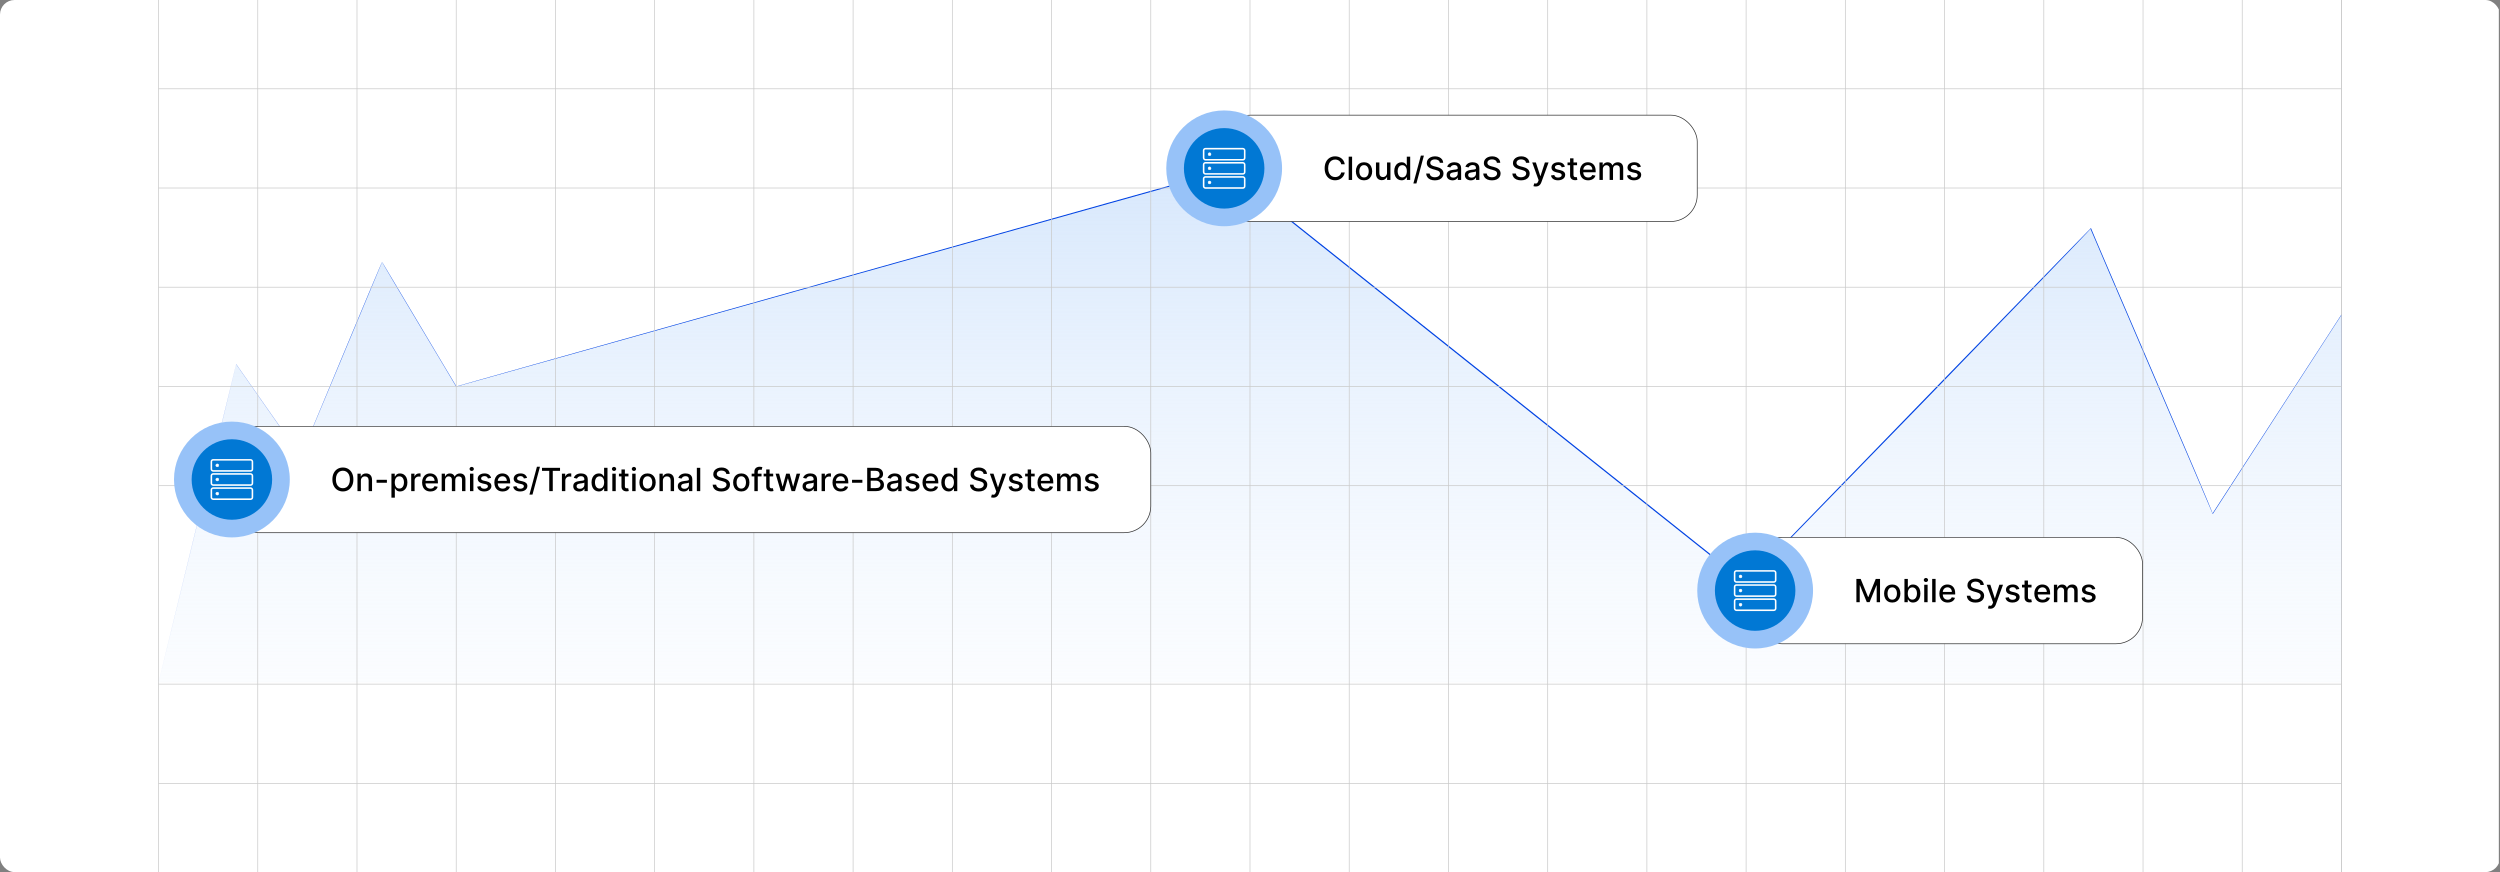 <?xml version="1.0" encoding="UTF-8"?><svg id="Layer_1" xmlns="http://www.w3.org/2000/svg" xmlns:xlink="http://www.w3.org/1999/xlink" viewBox="0 0 860 300"><rect x="0" y="0" width="860" height="300" fill="#808080" stroke="none"/><defs><clipPath id="clippath"><rect width="859.596" height="300" fill="none" stroke-width="0"/></clipPath><linearGradient id="linear-gradient" x1="430.003" y1="326.461" x2="430.003" y2="23.678" gradientUnits="userSpaceOnUse"><stop offset="0" stop-color="#fff" stop-opacity="0"/><stop offset=".273" stop-color="#f1f7fe" stop-opacity=".258"/><stop offset=".902" stop-color="#d1e4fc" stop-opacity=".898"/><stop offset="1" stop-color="#cce1fc"/></linearGradient></defs><g clip-path="url(#clippath)"><rect y="0" width="860" height="300" rx="5" ry="5" fill="#fff" stroke-width="0"/><rect x="54.533" y="-3.597" width="750.93" height="307.194" fill="none" stroke="#cacaca" stroke-miterlimit="10" stroke-width=".25"/><polyline points="805.462 269.478 771.327 269.478 737.204 269.478 703.068 269.478 668.933 269.478 634.797 269.478 600.662 269.478 566.526 269.478 532.403 269.478 498.268 269.478 464.132 269.478 429.997 269.478 395.861 269.478 361.739 269.478 327.603 269.478 293.468 269.478 259.332 269.478 225.197 269.478 191.061 269.478 156.938 269.478 122.803 269.478 88.667 269.478 54.532 269.478" fill="none" stroke="#cacaca" stroke-miterlimit="10" stroke-width=".25"/><polyline points="805.462 235.342 771.327 235.342 737.204 235.342 703.068 235.342 668.933 235.342 634.797 235.342 600.662 235.342 566.526 235.342 532.403 235.342 498.268 235.342 464.132 235.342 429.997 235.342 395.861 235.342 361.739 235.342 327.603 235.342 293.468 235.342 259.332 235.342 225.197 235.342 191.061 235.342 156.938 235.342 122.803 235.342 88.667 235.342 54.532 235.342" fill="none" stroke="#cacaca" stroke-miterlimit="10" stroke-width=".25"/><polyline points="54.538 234.744 81.256 125.309 103.438 156.983 131.408 90.128 156.938 132.936 422.083 58.467 600.655 200.642 719.242 78.682 761.197 176.648 805.468 108.274 805.468 234.748" fill="url(#linear-gradient)" stroke-width="0"/><path d="M54.538,234.744c-.001-.046,26.706-109.447,26.708-109.489-.011.038,22.22,31.667,22.222,31.708,0,0-.061.006-.061.006.082-.006,27.942-67.183,28.041-66.865 0,0,25.543,42.8,25.543,42.8-.145-.004,265.149-74.78,265.216-74.593.001 0,178.577,142.17,178.577,142.17-.836.615,118.384-122.031,118.363-121.892-.001,0,.139-.144.139-.144l.079.184c-.155-.013,42.332,98.294,41.759,97.971-0,0,44.3-68.355,44.3-68.355,0,0,.099-.152.099-.152.028.167-.073,126.473-.054,126.655,0-0-.054-126.474-.054-126.474l.099.029s-44.242,68.393-44.242,68.393l-.09.139c.056-.128-42.08-97.957-42.061-98.101.681-.184-118.533,122.512-118.591,122.069.063-.008-179.11-142.444-178.393-142.146-.043-.032-265.184,74.368-265.225,74.348.06-.042-25.759-42.943-25.461-42.859-.023.012-27.987,67.071-28.04,66.857-0,0-22.172-31.681-22.172-31.681.078-.104-26.696,109.43-26.699,109.422h0Z" fill="#0042e3" stroke-width="0"/><polyline points="805.462 167.071 771.327 167.071 737.204 167.071 703.068 167.071 668.933 167.071 634.797 167.071 600.662 167.071 566.526 167.071 532.403 167.071 498.268 167.071 464.132 167.071 429.997 167.071 395.861 167.071 361.739 167.071 327.603 167.071 293.468 167.071 259.332 167.071 225.197 167.071 191.061 167.071 156.938 167.071 122.803 167.071 88.667 167.071 54.532 167.071" fill="none" stroke="#cacaca" stroke-miterlimit="10" stroke-width=".25"/><polyline points="805.462 132.936 771.327 132.936 737.204 132.936 703.068 132.936 668.933 132.936 634.797 132.936 600.662 132.936 566.526 132.936 532.403 132.936 498.268 132.936 464.132 132.936 429.997 132.936 395.861 132.936 361.739 132.936 327.603 132.936 293.468 132.936 259.332 132.936 225.197 132.936 191.061 132.936 156.938 132.936 122.803 132.936 88.667 132.936 54.532 132.936" fill="none" stroke="#cacaca" stroke-miterlimit="10" stroke-width=".25"/><polyline points="805.462 98.8 771.327 98.8 737.204 98.8 703.068 98.8 668.933 98.8 634.797 98.8 600.662 98.8 566.526 98.8 532.403 98.8 498.268 98.8 464.132 98.8 429.997 98.8 395.861 98.8 361.739 98.8 327.603 98.8 293.468 98.8 259.332 98.8 225.197 98.8 191.061 98.8 156.938 98.8 122.803 98.8 88.667 98.8 54.532 98.8" fill="none" stroke="#cacaca" stroke-miterlimit="10" stroke-width=".25"/><polyline points="805.462 64.677 771.327 64.677 737.204 64.677 703.068 64.677 668.933 64.677 634.797 64.677 600.662 64.677 566.526 64.677 532.403 64.677 498.268 64.677 464.132 64.677 429.997 64.677 395.861 64.677 361.739 64.677 327.603 64.677 293.468 64.677 259.332 64.677 225.197 64.677 191.061 64.677 156.938 64.677 122.803 64.677 88.667 64.677 54.532 64.677" fill="none" stroke="#cacaca" stroke-miterlimit="10" stroke-width=".25"/><polyline points="805.462 30.542 771.327 30.542 737.204 30.542 703.068 30.542 668.933 30.542 634.797 30.542 600.662 30.542 566.526 30.542 532.403 30.542 498.268 30.542 464.132 30.542 429.997 30.542 395.861 30.542 361.739 30.542 327.603 30.542 293.468 30.542 259.332 30.542 225.197 30.542 191.061 30.542 156.938 30.542 122.803 30.542 88.667 30.542 54.532 30.542" fill="none" stroke="#cacaca" stroke-miterlimit="10" stroke-width=".25"/><polyline points="805.463 -3.597 805.463 30.538 805.463 64.674 805.463 98.797 805.463 98.809 805.463 108.278 805.463 132.932 805.463 167.068 805.463 201.203 805.463 234.747 805.463 235.339 805.463 269.474 805.463 303.597" fill="none" stroke="#cacaca" stroke-miterlimit="10" stroke-width=".25"/><polyline points="771.328 303.597 771.328 269.474 771.328 235.339 771.328 234.747 771.328 201.203 771.328 167.068 771.328 160.999 771.328 132.932 771.328 98.809 771.328 98.797 771.328 64.674 771.328 30.538 771.328 -3.597" fill="none" stroke="#cacaca" stroke-miterlimit="10" stroke-width=".25"/><polyline points="737.205 303.597 737.205 269.474 737.205 235.339 737.205 234.747 737.205 201.203 737.205 167.068 737.205 132.932 737.205 120.643 737.205 98.809 737.205 98.797 737.205 64.674 737.205 30.538 737.205 -3.597" fill="none" stroke="#cacaca" stroke-miterlimit="10" stroke-width=".25"/><polyline points="703.069 303.597 703.069 269.474 703.069 235.339 703.069 234.747 703.069 201.203 703.069 167.068 703.069 132.932 703.069 98.809 703.069 98.797 703.069 95.309 703.069 64.674 703.069 30.538 703.069 -3.597" fill="none" stroke="#cacaca" stroke-miterlimit="10" stroke-width=".25"/><polyline points="668.934 303.597 668.934 269.474 668.934 235.339 668.934 234.747 668.934 201.203 668.934 167.068 668.934 132.932 668.934 130.414 668.934 98.809 668.934 98.797 668.934 64.674 668.934 30.538 668.934 -3.597" fill="none" stroke="#cacaca" stroke-miterlimit="10" stroke-width=".25"/><polyline points="634.798 303.597 634.798 269.474 634.798 235.339 634.798 234.747 634.798 201.203 634.798 167.068 634.798 165.519 634.798 132.932 634.798 98.809 634.798 98.797 634.798 64.674 634.798 30.538 634.798 -3.597" fill="none" stroke="#cacaca" stroke-miterlimit="10" stroke-width=".25"/><polyline points="600.663 303.597 600.663 269.474 600.663 235.339 600.663 234.747 600.663 201.203 600.663 200.624 600.663 167.068 600.663 132.932 600.663 98.809 600.663 98.797 600.663 64.674 600.663 30.538 600.663 -3.597" fill="none" stroke="#cacaca" stroke-miterlimit="10" stroke-width=".25"/><polyline points="566.527 303.597 566.527 269.474 566.527 235.339 566.527 234.747 566.527 201.203 566.527 173.464 566.527 167.068 566.527 132.932 566.527 98.809 566.527 98.797 566.527 64.674 566.527 30.538 566.527 -3.597" fill="none" stroke="#cacaca" stroke-miterlimit="10" stroke-width=".25"/><polyline points="532.405 303.597 532.405 269.474 532.405 235.339 532.405 234.747 532.405 201.203 532.405 167.068 532.405 146.304 532.405 132.932 532.405 98.809 532.405 98.797 532.405 64.674 532.405 30.538 532.405 -3.597" fill="none" stroke="#cacaca" stroke-miterlimit="10" stroke-width=".25"/><polyline points="498.269 303.597 498.269 269.474 498.269 235.339 498.269 234.747 498.269 201.203 498.269 167.068 498.269 132.932 498.269 119.132 498.269 98.809 498.269 98.797 498.269 64.674 498.269 30.538 498.269 -3.597" fill="none" stroke="#cacaca" stroke-miterlimit="10" stroke-width=".25"/><polyline points="464.134 303.597 464.134 269.474 464.134 235.339 464.134 234.747 464.134 201.203 464.134 167.068 464.134 132.932 464.134 98.809 464.134 98.797 464.134 91.947 464.134 64.674 464.134 30.538 464.134 -3.597" fill="none" stroke="#cacaca" stroke-miterlimit="10" stroke-width=".25"/><polyline points="429.998 303.597 429.998 269.474 429.998 235.339 429.998 234.747 429.998 201.203 429.998 167.068 429.998 132.932 429.998 98.809 429.998 98.797 429.998 64.775 429.998 64.674 429.998 30.538 429.998 -3.597" fill="none" stroke="#cacaca" stroke-miterlimit="10" stroke-width=".25"/><polyline points="395.863 303.597 395.863 269.474 395.863 235.339 395.863 234.747 395.863 201.203 395.863 167.068 395.863 132.932 395.863 98.809 395.863 98.797 395.863 65.832 395.863 64.674 395.863 30.538 395.863 -3.597" fill="none" stroke="#cacaca" stroke-miterlimit="10" stroke-width=".25"/><polyline points="361.74 303.597 361.74 269.474 361.74 235.339 361.74 234.747 361.74 201.203 361.74 167.068 361.74 132.932 361.74 98.809 361.74 98.797 361.74 75.414 361.74 64.674 361.74 30.538 361.74 -3.597" fill="none" stroke="#cacaca" stroke-miterlimit="10" stroke-width=".25"/><polyline points="327.604 303.597 327.604 269.474 327.604 235.339 327.604 234.747 327.604 201.203 327.604 167.068 327.604 132.932 327.604 98.809 327.604 98.797 327.604 84.996 327.604 64.674 327.604 30.538 327.604 -3.597" fill="none" stroke="#cacaca" stroke-miterlimit="10" stroke-width=".25"/><polyline points="293.469 303.597 293.469 269.474 293.469 235.339 293.469 234.747 293.469 201.203 293.469 167.068 293.469 132.932 293.469 98.809 293.469 98.797 293.469 94.591 293.469 64.674 293.469 30.538 293.469 -3.597" fill="none" stroke="#cacaca" stroke-miterlimit="10" stroke-width=".25"/><polyline points="259.333 303.597 259.333 269.474 259.333 235.339 259.333 234.747 259.333 201.203 259.333 167.068 259.333 132.932 259.333 104.173 259.333 98.809 259.333 98.797 259.333 64.674 259.333 30.538 259.333 -3.597" fill="none" stroke="#cacaca" stroke-miterlimit="10" stroke-width=".25"/><polyline points="225.198 303.597 225.198 269.474 225.198 235.339 225.198 234.747 225.198 201.203 225.198 167.068 225.198 132.932 225.198 113.755 225.198 98.809 225.198 98.797 225.198 64.674 225.198 30.538 225.198 -3.597" fill="none" stroke="#cacaca" stroke-miterlimit="10" stroke-width=".25"/><polyline points="191.062 303.597 191.062 269.474 191.062 235.339 191.062 234.747 191.062 201.203 191.062 167.068 191.062 132.932 191.062 123.35 191.062 98.809 191.062 98.797 191.062 64.674 191.062 30.538 191.062 -3.597" fill="none" stroke="#cacaca" stroke-miterlimit="10" stroke-width=".25"/><polyline points="156.94 303.597 156.94 269.474 156.94 235.339 156.94 234.747 156.94 201.203 156.94 167.068 156.94 132.932 156.94 98.809 156.94 98.797 156.94 64.674 156.94 30.538 156.94 -3.597" fill="none" stroke="#cacaca" stroke-miterlimit="10" stroke-width=".25"/><polyline points="122.804 303.597 122.804 269.474 122.804 235.339 122.804 234.747 122.804 201.203 122.804 167.068 122.804 132.932 122.804 110.696 122.804 98.809 122.804 98.797 122.804 64.674 122.804 30.538 122.804 -3.597" fill="none" stroke="#cacaca" stroke-miterlimit="10" stroke-width=".25"/><polyline points="88.668 303.597 88.668 269.474 88.668 235.339 88.668 234.747 88.668 201.203 88.668 167.068 88.668 135.904 88.668 132.932 88.668 98.809 88.668 98.797 88.668 64.674 88.668 30.538 88.668 -3.597" fill="none" stroke="#cacaca" stroke-miterlimit="10" stroke-width=".25"/><rect x="79.769" y="146.658" width="316.093" height="36.582" rx="9.128" ry="9.128" fill="#fff" stroke="#333" stroke-miterlimit="10" stroke-width=".25"/><path d="M121.56,164.94c0,.856-.156,1.59-.47,2.205-.314.614-.741,1.086-1.285,1.417s-1.162.495-1.853.495c-.693,0-1.312-.165-1.856-.495s-.973-.803-1.285-1.419c-.314-.616-.47-1.35-.47-2.203,0-.856.156-1.591.47-2.205.312-.614.741-1.086,1.285-1.417s1.163-.495,1.856-.495c.691,0,1.31.165,1.853.495s.972.802,1.285,1.417.47,1.35.47,2.205ZM120.363,164.94c0-.652-.105-1.202-.315-1.649s-.497-.787-.86-1.018c-.364-.231-.775-.346-1.235-.346-.461,0-.873.116-1.236.346-.362.231-.648.57-.858,1.018s-.315.997-.315,1.649.105,1.202.315,1.649c.21.447.496.786.858,1.017.363.231.775.346,1.236.346.46,0,.871-.115,1.235-.346.363-.231.65-.57.86-1.017.21-.448.315-.997.315-1.649Z" stroke-width="0"/><path d="M124.138,165.378v3.569h-1.17v-6.01h1.123v.978h.074c.139-.318.355-.574.652-.767.296-.193.669-.29,1.121-.29.409,0,.768.085,1.076.256.308.171.546.425.716.761.169.336.254.753.254,1.248v3.823h-1.17v-3.682c0-.435-.113-.777-.34-1.023-.228-.246-.539-.37-.935-.37-.272,0-.512.059-.722.176-.21.117-.376.289-.497.515s-.183.498-.183.815Z" stroke-width="0"/><path d="M133.092,165.053v1.014h-3.554v-1.014h3.554Z" stroke-width="0"/><path d="M134.652,171.201v-8.264h1.143v.974h.099c.067-.125.165-.27.293-.434.128-.165.306-.309.532-.433.227-.123.527-.185.9-.185.484,0,.918.123,1.299.368s.68.599.897,1.06c.218.461.327,1.017.327,1.667,0,.65-.108,1.206-.325,1.669-.216.463-.514.819-.892,1.068s-.81.373-1.295.373c-.365,0-.664-.061-.894-.184s-.411-.266-.542-.431c-.131-.164-.231-.31-.301-.438h-.071v3.189h-1.17ZM135.799,165.941c0,.423.061.793.185,1.111.122.318.3.567.532.746.231.179.517.268.853.268.35,0,.642-.093.877-.28.234-.186.412-.44.534-.761.121-.321.182-.682.182-1.084,0-.397-.06-.752-.178-1.068-.119-.316-.297-.565-.532-.748-.236-.183-.53-.274-.883-.274-.339,0-.625.087-.858.262s-.41.418-.53.732c-.12.313-.181.678-.181,1.095Z" stroke-width="0"/><path d="M141.453,168.947v-6.01h1.131v.955h.062c.11-.323.304-.578.582-.765.277-.186.593-.279.944-.279.073,0,.16.002.261.008.1.005.179.012.236.019v1.119c-.047-.013-.131-.028-.25-.045-.12-.017-.24-.025-.36-.025-.276,0-.522.058-.737.174-.216.116-.386.276-.511.481-.125.205-.189.438-.189.698v3.67h-1.17Z" stroke-width="0"/><path d="M148.058,169.068c-.592,0-1.102-.127-1.528-.381-.426-.254-.755-.613-.985-1.076-.231-.463-.347-1.006-.347-1.629,0-.616.115-1.159.347-1.628.231-.47.554-.836.97-1.1s.903-.395,1.462-.395c.339,0,.668.056.986.168.317.112.604.289.856.528.253.24.452.551.599.933.146.382.219.846.219,1.391v.415h-4.777v-.876h3.631c0-.308-.062-.581-.188-.82s-.301-.427-.526-.565-.489-.207-.792-.207c-.329,0-.615.08-.859.241-.243.16-.432.369-.564.626s-.197.536-.197.835v.685c0,.402.071.744.213,1.025.143.282.342.496.597.644.256.147.555.221.896.221.222,0,.424-.032.606-.096s.341-.16.474-.288c.133-.128.234-.286.305-.474l1.107.2c-.088.326-.247.611-.475.855-.229.244-.515.433-.857.567s-.733.201-1.172.201Z" stroke-width="0"/><path d="M151.94,168.947v-6.01h1.123v.978h.074c.126-.331.33-.59.615-.776.284-.186.624-.28,1.02-.28.402,0,.739.094,1.012.282.273.188.475.446.605.774h.062c.144-.321.372-.577.685-.769.312-.192.685-.288,1.119-.288.545,0,.99.171,1.336.512.346.342.519.857.519,1.546v4.03h-1.17v-3.921c0-.407-.111-.702-.333-.884s-.486-.274-.794-.274c-.381,0-.677.117-.889.35-.211.234-.316.533-.316.898v3.831h-1.166v-3.995c0-.326-.102-.588-.306-.787s-.468-.297-.794-.297c-.222,0-.427.058-.612.174-.186.116-.337.277-.45.483-.113.206-.171.445-.171.716v3.706h-1.17Z" stroke-width="0"/><path d="M162.266,162.009c-.203,0-.377-.069-.521-.206-.145-.137-.218-.301-.218-.491,0-.193.072-.358.218-.495.144-.137.318-.205.521-.205.204,0,.378.068.522.205.145.137.218.302.218.495,0,.19-.072.354-.218.491-.144.137-.318.206-.522.206ZM161.676,168.947v-6.01h1.17v6.01h-1.17Z" stroke-width="0"/><path d="M168.922,164.404l-1.06.188c-.044-.136-.113-.265-.209-.388-.095-.123-.224-.223-.386-.301-.161-.078-.363-.117-.606-.117-.331,0-.607.074-.829.221-.222.147-.333.337-.333.569,0,.201.074.362.224.485.148.123.389.223.72.301l.955.219c.553.128.965.325,1.236.591s.407.612.407,1.037c0,.36-.104.68-.311.96-.207.281-.496.5-.865.66-.369.159-.796.238-1.281.238-.673,0-1.222-.144-1.647-.432-.425-.288-.685-.699-.782-1.23l1.131-.172c.07.295.215.517.435.667.219.15.505.225.856.225.384,0,.69-.08.92-.241.23-.16.344-.356.344-.589,0-.188-.069-.346-.209-.473-.14-.128-.352-.225-.64-.29l-1.018-.223c-.56-.128-.975-.332-1.242-.61-.268-.279-.401-.633-.401-1.06,0-.355.1-.665.298-.931.198-.266.472-.474.821-.625.35-.15.75-.225,1.201-.225.649,0,1.161.14,1.534.42s.619.655.739,1.125Z" stroke-width="0"/><path d="M172.914,169.068c-.592,0-1.102-.127-1.528-.381-.426-.254-.755-.613-.985-1.076-.231-.463-.347-1.006-.347-1.629,0-.616.115-1.159.347-1.628.231-.47.554-.836.97-1.1s.903-.395,1.462-.395c.339,0,.668.056.986.168.317.112.604.289.856.528.253.24.452.551.599.933.146.382.219.846.219,1.391v.415h-4.777v-.876h3.631c0-.308-.062-.581-.188-.82s-.301-.427-.526-.565-.489-.207-.792-.207c-.329,0-.615.08-.859.241-.243.16-.432.369-.564.626s-.197.536-.197.835v.685c0,.402.071.744.213,1.025.143.282.342.496.597.644.256.147.555.221.896.221.222,0,.424-.032.606-.096s.341-.16.474-.288c.133-.128.234-.286.305-.474l1.107.2c-.088.326-.247.611-.475.855-.229.244-.515.433-.857.567s-.733.201-1.172.201Z" stroke-width="0"/><path d="M181.299,164.404l-1.06.188c-.044-.136-.113-.265-.209-.388-.095-.123-.224-.223-.386-.301-.161-.078-.363-.117-.606-.117-.331,0-.607.074-.829.221-.222.147-.333.337-.333.569,0,.201.074.362.224.485.148.123.389.223.72.301l.955.219c.553.128.965.325,1.236.591s.407.612.407,1.037c0,.36-.104.68-.311.96-.207.281-.496.5-.865.66-.369.159-.796.238-1.281.238-.673,0-1.222-.144-1.647-.432-.425-.288-.685-.699-.782-1.23l1.131-.172c.07.295.215.517.435.667.219.15.505.225.856.225.384,0,.69-.08.92-.241.23-.16.344-.356.344-.589,0-.188-.069-.346-.209-.473-.14-.128-.352-.225-.64-.29l-1.018-.223c-.56-.128-.975-.332-1.242-.61-.268-.279-.401-.633-.401-1.06,0-.355.1-.665.298-.931.198-.266.472-.474.821-.625.35-.15.75-.225,1.201-.225.649,0,1.161.14,1.534.42s.619.655.739,1.125Z" stroke-width="0"/><path d="M185.752,160.557l-2.583,9.595h-1.045l2.583-9.595h1.045Z" stroke-width="0"/><path d="M186.449,161.974v-1.04h6.202v1.04h-2.501v6.973h-1.205v-6.973h-2.496Z" stroke-width="0"/><path d="M193.296,168.947v-6.01h1.131v.955h.062c.11-.323.304-.578.582-.765.277-.186.593-.279.944-.279.073,0,.16.002.261.008.1.005.179.012.236.019v1.119c-.047-.013-.131-.028-.25-.045-.12-.017-.24-.025-.36-.025-.276,0-.522.058-.737.174-.216.116-.386.276-.511.481-.125.205-.189.438-.189.698v3.67h-1.17Z" stroke-width="0"/><path d="M199.224,169.079c-.381,0-.725-.071-1.032-.213-.309-.142-.552-.349-.731-.62-.179-.272-.268-.604-.268-.998,0-.339.065-.618.195-.837.131-.219.307-.393.528-.52.222-.127.47-.224.743-.29.274-.065.554-.115.838-.148.36-.042.652-.077.876-.104.225-.027.388-.072.489-.135.102-.062.153-.165.153-.305v-.027c0-.342-.097-.606-.288-.794s-.477-.282-.855-.282c-.395,0-.704.087-.93.26s-.382.366-.468.577l-1.1-.251c.131-.365.321-.661.573-.886s.542-.39.871-.493c.328-.103.674-.154,1.037-.154.239,0,.494.028.765.084.27.056.522.158.759.307.236.148.43.361.581.636.151.275.228.632.228,1.07v3.991h-1.143v-.822h-.047c-.076.151-.19.3-.341.446s-.346.267-.583.364-.521.144-.854.144ZM199.479,168.141c.323,0,.601-.064.831-.192.231-.127.407-.295.528-.502.122-.207.183-.43.183-.667v-.774c-.042.042-.122.08-.241.115-.118.035-.254.065-.405.09-.15.025-.298.047-.441.067s-.264.036-.36.049c-.227.029-.434.077-.62.144s-.335.165-.446.291c-.11.127-.166.294-.166.503,0,.29.106.508.32.655.214.147.487.221.818.221Z" stroke-width="0"/><path d="M205.998,169.064c-.485,0-.917-.124-1.297-.373s-.677-.605-.893-1.068c-.215-.463-.322-1.019-.322-1.669,0-.649.108-1.205.326-1.667.219-.462.518-.815.898-1.06s.812-.368,1.295-.368c.373,0,.674.062.902.185.229.124.405.268.532.433.126.164.225.309.295.434h.071v-2.978h1.17v8.014h-1.143v-.935h-.099c-.07.128-.171.274-.303.438-.132.165-.312.308-.542.431s-.527.184-.893.184ZM206.257,168.066c.336,0,.621-.089.855-.268s.411-.427.532-.746c.121-.318.183-.689.183-1.111,0-.417-.06-.782-.181-1.095-.12-.314-.296-.557-.528-.732-.231-.175-.519-.262-.86-.262-.352,0-.645.091-.881.274-.234.183-.411.432-.53.748-.118.315-.178.671-.178,1.068,0,.402.06.763.18,1.084s.298.575.534.761.528.28.875.28Z" stroke-width="0"/><path d="M211.233,162.009c-.203,0-.377-.069-.521-.206-.145-.137-.218-.301-.218-.491,0-.193.072-.358.218-.495.144-.137.318-.205.521-.205.204,0,.378.068.522.205.145.137.218.302.218.495,0,.19-.072.354-.218.491-.144.137-.318.206-.522.206ZM210.642,168.947v-6.01h1.17v6.01h-1.17Z" stroke-width="0"/><path d="M216.19,162.936v.939h-3.282v-.939h3.282ZM213.788,161.496h1.17v5.686c0,.227.034.397.102.511.068.113.156.19.265.231.108.041.227.061.353.061.095,0,.177-.007.247-.019.07-.013.125-.024.164-.032l.212.967c-.068.026-.165.053-.29.08s-.281.043-.47.045c-.308.005-.595-.049-.86-.164-.267-.115-.481-.292-.645-.532-.165-.24-.247-.541-.247-.904v-5.928Z" stroke-width="0"/><path d="M218.072,162.009c-.203,0-.377-.069-.521-.206-.145-.137-.218-.301-.218-.491,0-.193.072-.358.218-.495.144-.137.318-.205.521-.205.204,0,.378.068.522.205.145.137.218.302.218.495,0,.19-.072.354-.218.491-.144.137-.318.206-.522.206ZM217.481,168.947v-6.01h1.17v6.01h-1.17Z" stroke-width="0"/><path d="M222.757,169.068c-.564,0-1.056-.129-1.476-.387s-.746-.62-.978-1.084c-.232-.464-.349-1.007-.349-1.627,0-.624.116-1.169.349-1.636.231-.467.558-.83.978-1.088s.912-.387,1.476-.387,1.055.129,1.475.387.746.621.979,1.088c.232.467.349,1.012.349,1.636,0,.621-.116,1.163-.349,1.627s-.559.826-.979,1.084-.911.387-1.475.387ZM222.761,168.086c.365,0,.668-.097.907-.29.24-.193.419-.45.534-.771.116-.321.175-.674.175-1.06,0-.383-.059-.736-.175-1.058-.115-.322-.294-.581-.534-.777-.239-.196-.542-.293-.907-.293-.368,0-.673.098-.914.293s-.42.455-.536.777-.174.675-.174,1.058c0,.386.058.74.174,1.06s.295.578.536.771.546.29.914.29Z" stroke-width="0"/><path d="M228.031,165.378v3.569h-1.17v-6.01h1.123v.978h.074c.139-.318.355-.574.652-.767.296-.193.669-.29,1.121-.29.409,0,.768.085,1.076.256.308.171.546.425.716.761.169.336.254.753.254,1.248v3.823h-1.17v-3.682c0-.435-.113-.777-.34-1.023-.228-.246-.539-.37-.935-.37-.272,0-.512.059-.722.176-.21.117-.376.289-.497.515s-.183.498-.183.815Z" stroke-width="0"/><path d="M235.191,169.079c-.381,0-.725-.071-1.032-.213-.309-.142-.552-.349-.731-.62-.179-.272-.268-.604-.268-.998,0-.339.065-.618.195-.837.131-.219.307-.393.528-.52.222-.127.47-.224.743-.29.274-.065.554-.115.838-.148.36-.042.652-.077.876-.104.225-.027.388-.072.489-.135.102-.062.153-.165.153-.305v-.027c0-.342-.097-.606-.288-.794s-.477-.282-.855-.282c-.395,0-.704.087-.93.26s-.382.366-.468.577l-1.1-.251c.131-.365.321-.661.573-.886s.542-.39.871-.493c.328-.103.674-.154,1.037-.154.239,0,.494.028.765.084.27.056.522.158.759.307.236.148.43.361.581.636.151.275.228.632.228,1.07v3.991h-1.143v-.822h-.047c-.076.151-.19.3-.341.446s-.346.267-.583.364-.521.144-.854.144ZM235.446,168.141c.323,0,.601-.064.831-.192.231-.127.407-.295.528-.502.122-.207.183-.43.183-.667v-.774c-.042.042-.122.08-.241.115-.118.035-.254.065-.405.09-.15.025-.298.047-.441.067s-.264.036-.36.049c-.227.029-.434.077-.62.144s-.335.165-.446.291c-.11.127-.166.294-.166.503,0,.29.106.508.32.655.214.147.487.221.818.221Z" stroke-width="0"/><path d="M240.885,160.933v8.014h-1.17v-8.014h1.17Z" stroke-width="0"/><path d="M249.842,163.038c-.042-.37-.214-.658-.517-.863-.303-.205-.684-.307-1.143-.307-.328,0-.612.052-.853.155s-.426.244-.558.422-.198.381-.198.608c0,.19.046.355.136.493s.208.254.355.346c.147.093.307.17.476.231.17.061.333.111.489.151l.782.203c.256.062.519.147.787.254s.518.248.747.423.415.391.558.649.214.567.214.927c0,.454-.117.857-.351,1.209-.233.352-.571.63-1.014.834-.442.204-.977.305-1.603.305-.6,0-1.119-.095-1.557-.286-.439-.19-.782-.461-1.029-.811-.248-.351-.385-.768-.411-1.25h1.213c.023.29.118.53.284.722.165.191.378.334.638.426.26.093.544.139.855.139.342,0,.646-.054.914-.163.268-.108.477-.259.632-.454s.231-.422.231-.683c0-.237-.066-.432-.201-.583s-.315-.276-.544-.376-.485-.186-.772-.262l-.947-.258c-.642-.175-1.149-.432-1.524-.771-.374-.339-.561-.788-.561-1.346,0-.461.126-.865.376-1.209s.59-.612,1.018-.804c.428-.191.91-.288,1.447-.288.543,0,1.022.095,1.438.286s.744.452.984.785c.239.333.365.714.375,1.145h-1.166Z" stroke-width="0"/><path d="M255,169.068c-.564,0-1.056-.129-1.476-.387s-.746-.62-.978-1.084c-.232-.464-.349-1.007-.349-1.627,0-.624.116-1.169.349-1.636.231-.467.558-.83.978-1.088s.912-.387,1.476-.387,1.055.129,1.475.387.746.621.979,1.088c.232.467.349,1.012.349,1.636,0,.621-.116,1.163-.349,1.627s-.559.826-.979,1.084-.911.387-1.475.387ZM255.004,168.086c.365,0,.668-.097.907-.29.24-.193.419-.45.534-.771.116-.321.175-.674.175-1.06,0-.383-.059-.736-.175-1.058-.115-.322-.294-.581-.534-.777-.239-.196-.542-.293-.907-.293-.368,0-.673.098-.914.293s-.42.455-.536.777-.174.675-.174,1.058c0,.386.058.74.174,1.06s.295.578.536.771.546.29.914.29Z" stroke-width="0"/><path d="M261.964,162.936v.939h-3.397v-.939h3.397ZM259.499,168.947v-6.707c0-.376.082-.688.247-.937.164-.249.382-.435.653-.56.271-.124.565-.186.884-.186.235,0,.435.019.603.057.167.038.291.072.372.103l-.274.947c-.055-.016-.125-.034-.211-.057-.086-.022-.19-.033-.312-.033-.285,0-.487.07-.609.211-.121.141-.182.344-.182.61v6.55h-1.17Z" stroke-width="0"/><path d="M265.974,162.936v.939h-3.282v-.939h3.282ZM263.572,161.496h1.17v5.686c0,.227.034.397.102.511.068.113.156.19.265.231.108.041.227.061.353.061.095,0,.177-.007.247-.019.07-.013.125-.024.164-.032l.212.967c-.068.026-.165.053-.29.08s-.281.043-.47.045c-.308.005-.595-.049-.86-.164-.267-.115-.481-.292-.645-.532-.165-.24-.247-.541-.247-.904v-5.928Z" stroke-width="0"/><path d="M268.57,168.947l-1.769-6.01h1.209l1.178,4.414h.059l1.182-4.414h1.209l1.174,4.394h.059l1.17-4.394h1.209l-1.765,6.01h-1.193l-1.221-4.339h-.09l-1.221,4.339h-1.19Z" stroke-width="0"/><path d="M278.104,169.079c-.381,0-.725-.071-1.032-.213-.309-.142-.552-.349-.731-.62-.179-.272-.268-.604-.268-.998,0-.339.065-.618.195-.837.131-.219.307-.393.528-.52.222-.127.47-.224.743-.29.274-.065.554-.115.838-.148.36-.042.652-.077.876-.104.225-.027.388-.072.489-.135.102-.062.153-.165.153-.305v-.027c0-.342-.097-.606-.288-.794s-.477-.282-.855-.282c-.395,0-.704.087-.93.26s-.382.366-.468.577l-1.1-.251c.131-.365.321-.661.573-.886s.542-.39.871-.493c.328-.103.674-.154,1.037-.154.239,0,.494.028.765.084.27.056.522.158.759.307.236.148.43.361.581.636.151.275.228.632.228,1.07v3.991h-1.143v-.822h-.047c-.076.151-.19.3-.341.446s-.346.267-.583.364-.521.144-.854.144ZM278.359,168.141c.323,0,.601-.064.831-.192.231-.127.407-.295.528-.502.122-.207.183-.43.183-.667v-.774c-.042.042-.122.08-.241.115-.118.035-.254.065-.405.09-.15.025-.298.047-.441.067s-.264.036-.36.049c-.227.029-.434.077-.62.144s-.335.165-.446.291c-.11.127-.166.294-.166.503,0,.29.106.508.32.655.214.147.487.221.818.221Z" stroke-width="0"/><path d="M282.628,168.947v-6.01h1.131v.955h.062c.11-.323.304-.578.582-.765.277-.186.593-.279.944-.279.073,0,.16.002.261.008.1.005.179.012.236.019v1.119c-.047-.013-.131-.028-.25-.045-.12-.017-.24-.025-.36-.025-.276,0-.522.058-.737.174-.216.116-.386.276-.511.481-.125.205-.189.438-.189.698v3.67h-1.17Z" stroke-width="0"/><path d="M289.234,169.068c-.592,0-1.102-.127-1.528-.381-.426-.254-.755-.613-.985-1.076-.231-.463-.347-1.006-.347-1.629,0-.616.115-1.159.347-1.628.231-.47.554-.836.97-1.1s.903-.395,1.462-.395c.339,0,.668.056.986.168.317.112.604.289.856.528.253.24.452.551.599.933.146.382.219.846.219,1.391v.415h-4.777v-.876h3.631c0-.308-.062-.581-.188-.82s-.301-.427-.526-.565-.489-.207-.792-.207c-.329,0-.615.08-.859.241-.243.16-.432.369-.564.626s-.197.536-.197.835v.685c0,.402.071.744.213,1.025.143.282.342.496.597.644.256.147.555.221.896.221.222,0,.424-.032.606-.096s.341-.16.474-.288c.133-.128.234-.286.305-.474l1.107.2c-.088.326-.247.611-.475.855-.229.244-.515.433-.857.567s-.733.201-1.172.201Z" stroke-width="0"/><path d="M296.657,165.053v1.014h-3.554v-1.014h3.554Z" stroke-width="0"/><path d="M298.312,168.947v-8.014h2.935c.568,0,1.039.093,1.412.28s.652.438.838.755c.185.317.277.674.277,1.07,0,.334-.061.615-.184.843-.123.229-.286.411-.491.548-.205.137-.43.237-.675.299v.078c.266.013.526.099.78.256.255.158.465.382.632.671s.251.642.251,1.056c0,.41-.096.777-.288,1.102-.191.325-.487.582-.886.771-.399.189-.909.284-1.53.284h-3.071ZM299.521,164.4h1.62c.271,0,.516-.052.733-.157.218-.104.392-.251.52-.44s.193-.413.193-.671c0-.332-.116-.609-.349-.834-.231-.225-.588-.337-1.067-.337h-1.651v2.438ZM299.521,167.91h1.745c.579,0,.994-.112,1.244-.336.25-.224.376-.505.376-.841,0-.253-.065-.485-.192-.696-.128-.211-.31-.38-.546-.505-.235-.125-.516-.188-.839-.188h-1.788v2.567Z" stroke-width="0"/><path d="M307.174,169.079c-.381,0-.725-.071-1.032-.213-.309-.142-.552-.349-.731-.62-.179-.272-.268-.604-.268-.998,0-.339.065-.618.195-.837.131-.219.307-.393.528-.52.222-.127.47-.224.743-.29.274-.065.554-.115.838-.148.36-.042.652-.077.876-.104.225-.027.388-.072.489-.135.102-.062.153-.165.153-.305v-.027c0-.342-.097-.606-.288-.794s-.477-.282-.855-.282c-.395,0-.704.087-.93.26s-.382.366-.468.577l-1.1-.251c.131-.365.321-.661.573-.886s.542-.39.871-.493c.328-.103.674-.154,1.037-.154.239,0,.494.028.765.084.27.056.522.158.759.307.236.148.43.361.581.636.151.275.228.632.228,1.07v3.991h-1.143v-.822h-.047c-.076.151-.19.3-.341.446s-.346.267-.583.364-.521.144-.854.144ZM307.428,168.141c.323,0,.601-.064.831-.192.231-.127.407-.295.528-.502.122-.207.183-.43.183-.667v-.774c-.042.042-.122.08-.241.115-.118.035-.254.065-.405.09-.15.025-.298.047-.441.067s-.264.036-.36.049c-.227.029-.434.077-.62.144s-.335.165-.446.291c-.11.127-.166.294-.166.503,0,.29.106.508.32.655.214.147.487.221.818.221Z" stroke-width="0"/><path d="M316.201,164.404l-1.06.188c-.044-.136-.113-.265-.209-.388-.095-.123-.224-.223-.386-.301-.161-.078-.363-.117-.606-.117-.331,0-.607.074-.829.221-.222.147-.333.337-.333.569,0,.201.074.362.224.485.148.123.389.223.72.301l.955.219c.553.128.965.325,1.236.591s.407.612.407,1.037c0,.36-.104.68-.311.96-.207.281-.496.5-.865.66-.369.159-.796.238-1.281.238-.673,0-1.222-.144-1.647-.432-.425-.288-.685-.699-.782-1.23l1.131-.172c.07.295.215.517.435.667.219.15.505.225.856.225.384,0,.69-.08.92-.241.23-.16.344-.356.344-.589,0-.188-.069-.346-.209-.473-.14-.128-.352-.225-.64-.29l-1.018-.223c-.56-.128-.975-.332-1.242-.61-.268-.279-.401-.633-.401-1.06,0-.355.1-.665.298-.931.198-.266.472-.474.821-.625.35-.15.75-.225,1.201-.225.649,0,1.161.14,1.534.42s.619.655.739,1.125Z" stroke-width="0"/><path d="M320.193,169.068c-.592,0-1.102-.127-1.528-.381-.426-.254-.755-.613-.985-1.076-.231-.463-.347-1.006-.347-1.629,0-.616.115-1.159.347-1.628.231-.47.554-.836.97-1.1s.903-.395,1.462-.395c.339,0,.668.056.986.168.317.112.604.289.856.528.253.24.452.551.599.933.146.382.219.846.219,1.391v.415h-4.777v-.876h3.631c0-.308-.062-.581-.188-.82s-.301-.427-.526-.565-.489-.207-.792-.207c-.329,0-.615.08-.859.241-.243.16-.432.369-.564.626s-.197.536-.197.835v.685c0,.402.071.744.213,1.025.143.282.342.496.597.644.256.147.555.221.896.221.222,0,.424-.032.606-.096s.341-.16.474-.288c.133-.128.234-.286.305-.474l1.107.2c-.088.326-.247.611-.475.855-.229.244-.515.433-.857.567s-.733.201-1.172.201Z" stroke-width="0"/><path d="M326.324,169.064c-.485,0-.917-.124-1.297-.373s-.677-.605-.893-1.068c-.215-.463-.322-1.019-.322-1.669,0-.649.108-1.205.326-1.667.219-.462.518-.815.898-1.06s.812-.368,1.295-.368c.373,0,.674.062.902.185.229.124.405.268.532.433.126.164.225.309.295.434h.071v-2.978h1.17v8.014h-1.143v-.935h-.099c-.07.128-.171.274-.303.438-.132.165-.312.308-.542.431s-.527.184-.893.184ZM326.583,168.066c.336,0,.621-.089.855-.268s.411-.427.532-.746c.121-.318.183-.689.183-1.111,0-.417-.06-.782-.181-1.095-.12-.314-.296-.557-.528-.732-.231-.175-.519-.262-.86-.262-.352,0-.645.091-.881.274-.234.183-.411.432-.53.748-.118.315-.178.671-.178,1.068,0,.402.06.763.18,1.084s.298.575.534.761.528.28.875.28Z" stroke-width="0"/><path d="M338.352,163.038c-.042-.37-.214-.658-.517-.863-.303-.205-.684-.307-1.143-.307-.328,0-.612.052-.853.155s-.426.244-.558.422-.198.381-.198.608c0,.19.046.355.136.493s.208.254.355.346c.147.093.307.17.476.231.17.061.333.111.489.151l.782.203c.256.062.519.147.787.254s.518.248.747.423.415.391.558.649.214.567.214.927c0,.454-.117.857-.351,1.209-.233.352-.571.63-1.014.834-.442.204-.977.305-1.603.305-.6,0-1.119-.095-1.557-.286-.439-.19-.782-.461-1.029-.811-.248-.351-.385-.768-.411-1.25h1.213c.023.29.118.53.284.722.165.191.378.334.638.426.26.093.544.139.855.139.342,0,.646-.054.914-.163.268-.108.477-.259.632-.454s.231-.422.231-.683c0-.237-.066-.432-.201-.583s-.315-.276-.544-.376-.485-.186-.772-.262l-.947-.258c-.642-.175-1.149-.432-1.524-.771-.374-.339-.561-.788-.561-1.346,0-.461.126-.865.376-1.209s.59-.612,1.018-.804c.428-.191.91-.288,1.447-.288.543,0,1.022.095,1.438.286s.744.452.984.785c.239.333.365.714.375,1.145h-1.166Z" stroke-width="0"/><path d="M341.719,171.201c-.175,0-.334-.014-.477-.041s-.251-.057-.321-.088l.282-.959c.214.058.404.082.571.074s.315-.07.444-.188c.129-.118.243-.309.342-.575l.144-.399-2.198-6.088h1.252l1.522,4.664h.064l1.522-4.664h1.256l-2.477,6.812c-.114.313-.261.578-.439.796-.177.218-.389.381-.634.491-.245.11-.529.165-.853.165Z" stroke-width="0"/><path d="M351.723,164.404l-1.06.188c-.044-.136-.113-.265-.209-.388-.095-.123-.224-.223-.386-.301-.161-.078-.363-.117-.606-.117-.331,0-.607.074-.829.221-.222.147-.333.337-.333.569,0,.201.074.362.224.485.148.123.389.223.72.301l.955.219c.553.128.965.325,1.236.591s.407.612.407,1.037c0,.36-.104.68-.311.96-.207.281-.496.5-.865.66-.369.159-.796.238-1.281.238-.673,0-1.222-.144-1.647-.432-.425-.288-.685-.699-.782-1.23l1.131-.172c.07.295.215.517.435.667.219.15.505.225.856.225.384,0,.69-.08.92-.241.23-.16.344-.356.344-.589,0-.188-.069-.346-.209-.473-.14-.128-.352-.225-.64-.29l-1.018-.223c-.56-.128-.975-.332-1.242-.61-.268-.279-.401-.633-.401-1.06,0-.355.1-.665.298-.931.198-.266.472-.474.821-.625.35-.15.75-.225,1.201-.225.649,0,1.161.14,1.534.42s.619.655.739,1.125Z" stroke-width="0"/><path d="M355.93,162.936v.939h-3.282v-.939h3.282ZM353.527,161.496h1.17v5.686c0,.227.034.397.102.511.068.113.156.19.265.231.108.041.227.061.353.061.095,0,.177-.007.247-.019.07-.013.125-.024.164-.032l.212.967c-.068.026-.165.053-.29.08s-.281.043-.47.045c-.308.005-.595-.049-.86-.164-.267-.115-.481-.292-.645-.532-.165-.24-.247-.541-.247-.904v-5.928Z" stroke-width="0"/><path d="M359.749,169.068c-.592,0-1.102-.127-1.528-.381-.426-.254-.755-.613-.985-1.076-.231-.463-.347-1.006-.347-1.629,0-.616.115-1.159.347-1.628.231-.47.554-.836.97-1.1s.903-.395,1.462-.395c.339,0,.668.056.986.168.317.112.604.289.856.528.253.24.452.551.599.933.146.382.219.846.219,1.391v.415h-4.777v-.876h3.631c0-.308-.062-.581-.188-.82s-.301-.427-.526-.565-.489-.207-.792-.207c-.329,0-.615.08-.859.241-.243.16-.432.369-.564.626s-.197.536-.197.835v.685c0,.402.071.744.213,1.025.143.282.342.496.597.644.256.147.555.221.896.221.222,0,.424-.032.606-.096s.341-.16.474-.288c.133-.128.234-.286.305-.474l1.107.2c-.088.326-.247.611-.475.855-.229.244-.515.433-.857.567s-.733.201-1.172.201Z" stroke-width="0"/><path d="M363.631,168.947v-6.01h1.123v.978h.074c.126-.331.33-.59.615-.776.284-.186.624-.28,1.02-.28.402,0,.739.094,1.012.282.273.188.475.446.605.774h.062c.144-.321.372-.577.685-.769.312-.192.685-.288,1.119-.288.545,0,.99.171,1.336.512.346.342.519.857.519,1.546v4.03h-1.17v-3.921c0-.407-.111-.702-.333-.884s-.486-.274-.794-.274c-.381,0-.677.117-.889.35-.211.234-.316.533-.316.898v3.831h-1.166v-3.995c0-.326-.102-.588-.306-.787s-.468-.297-.794-.297c-.222,0-.427.058-.612.174-.186.116-.337.277-.45.483-.113.206-.171.445-.171.716v3.706h-1.17Z" stroke-width="0"/><path d="M377.87,164.404l-1.06.188c-.044-.136-.113-.265-.209-.388-.095-.123-.224-.223-.386-.301-.161-.078-.363-.117-.606-.117-.331,0-.607.074-.829.221-.222.147-.333.337-.333.569,0,.201.074.362.224.485.148.123.389.223.72.301l.955.219c.553.128.965.325,1.236.591s.407.612.407,1.037c0,.36-.104.68-.311.96-.207.281-.496.5-.865.66-.369.159-.796.238-1.281.238-.673,0-1.222-.144-1.647-.432-.425-.288-.685-.699-.782-1.23l1.131-.172c.07.295.215.517.435.667.219.15.505.225.856.225.384,0,.69-.08.92-.241.23-.16.344-.356.344-.589,0-.188-.069-.346-.209-.473-.14-.128-.352-.225-.64-.29l-1.018-.223c-.56-.128-.975-.332-1.242-.61-.268-.279-.401-.633-.401-1.06,0-.355.1-.665.298-.931.198-.266.472-.474.821-.625.35-.15.75-.225,1.201-.225.649,0,1.161.14,1.534.42s.619.655.739,1.125Z" stroke-width="0"/><circle cx="79.769" cy="164.949" r="19.918" fill="#97c2f8" stroke-width="0"/><circle cx="79.769" cy="164.949" r="13.847" fill="#0178d4" stroke-width="0"/><circle cx="74.744" cy="160.09" r=".495" fill="#fff" stroke="#fff" stroke-miterlimit="10" stroke-width=".166"/><circle cx="74.744" cy="164.949" r=".495" fill="#fff" stroke="#fff" stroke-miterlimit="10" stroke-width=".166"/><rect x="72.707" y="158.181" width="14.124" height="3.819" rx=".613" ry=".613" fill="none" stroke="#fff" stroke-miterlimit="10" stroke-width=".542"/><rect x="72.707" y="163.04" width="14.124" height="3.819" rx=".613" ry=".613" fill="none" stroke="#fff" stroke-miterlimit="10" stroke-width=".542"/><rect x="72.707" y="167.899" width="14.124" height="3.819" rx=".613" ry=".613" fill="none" stroke="#fff" stroke-miterlimit="10" stroke-width=".542"/><circle cx="74.744" cy="169.808" r=".495" fill="#fff" stroke="#fff" stroke-miterlimit="10" stroke-width=".166"/><rect x="421.111" y="39.618" width="162.74" height="36.582" rx="9.128" ry="9.128" fill="#fff" stroke="#333" stroke-miterlimit="10" stroke-width=".25"/><path d="M462.596,56.498h-1.221c-.047-.261-.134-.49-.262-.689s-.285-.367-.47-.505c-.185-.138-.393-.243-.62-.313-.229-.071-.471-.106-.727-.106-.461,0-.874.116-1.238.348-.363.232-.65.573-.86,1.022s-.315.997-.315,1.644c0,.652.105,1.203.315,1.651s.497.788.862,1.017.776.344,1.232.344c.254,0,.494-.034.723-.103.228-.069.435-.171.62-.307.185-.136.342-.302.472-.499.129-.197.218-.423.268-.679l1.221.004c-.065.394-.19.756-.377,1.086s-.426.614-.717.853-.622.423-.995.554-.78.195-1.222.195c-.693,0-1.312-.165-1.855-.495-.542-.33-.97-.803-1.281-1.419s-.468-1.35-.468-2.203c0-.856.156-1.591.47-2.205.312-.614.741-1.086,1.283-1.417.543-.33,1.16-.495,1.851-.495.426,0,.823.061,1.192.182s.7.299.995.532.539.518.732.853c.192.335.323.718.391,1.148Z" stroke-width="0"/><path d="M465.12,53.892v8.014h-1.17v-8.014h1.17Z" stroke-width="0"/><path d="M469.225,62.027c-.564,0-1.056-.129-1.476-.387s-.746-.62-.978-1.084c-.232-.464-.349-1.007-.349-1.627,0-.624.116-1.169.349-1.636.231-.467.558-.83.978-1.088s.912-.387,1.476-.387,1.055.129,1.475.387.746.621.979,1.088c.232.467.349,1.012.349,1.636,0,.621-.116,1.163-.349,1.627s-.559.826-.979,1.084-.911.387-1.475.387ZM469.229,61.045c.365,0,.668-.097.907-.29.24-.193.419-.45.534-.771.116-.321.175-.674.175-1.06,0-.383-.059-.736-.175-1.058-.115-.322-.294-.581-.534-.777-.239-.196-.542-.293-.907-.293-.368,0-.673.098-.914.293s-.42.455-.536.777-.174.675-.174,1.058c0,.386.058.74.174,1.06s.295.578.536.771.546.29.914.29Z" stroke-width="0"/><path d="M477.137,59.413v-3.518h1.174v6.01h-1.15v-1.041h-.062c-.139.321-.359.588-.663.8-.304.213-.682.319-1.133.319-.387,0-.728-.085-1.023-.256-.296-.17-.528-.424-.696-.761s-.253-.753-.253-1.248v-3.823h1.17v3.682c0,.41.114.735.341.978s.521.364.885.364c.219,0,.438-.055.655-.165s.398-.275.544-.497c.144-.222.216-.503.213-.845Z" stroke-width="0"/><path d="M482.13,62.023c-.485,0-.917-.124-1.297-.373s-.677-.605-.893-1.068c-.215-.463-.322-1.019-.322-1.669,0-.649.108-1.205.326-1.667.219-.462.518-.815.898-1.06s.812-.368,1.295-.368c.373,0,.674.062.902.185.229.124.405.268.532.433.126.164.225.309.295.434h.071v-2.978h1.17v8.014h-1.143v-.935h-.099c-.07.128-.171.274-.303.438-.132.165-.312.308-.542.431s-.527.184-.893.184ZM482.389,61.026c.336,0,.621-.089.855-.268s.411-.427.532-.746c.121-.318.183-.689.183-1.111,0-.417-.06-.782-.181-1.095-.12-.314-.296-.557-.528-.732-.231-.175-.519-.262-.86-.262-.352,0-.645.091-.881.274-.234.183-.411.432-.53.748-.118.315-.178.671-.178,1.068,0,.402.06.763.18,1.084s.298.575.534.761.528.28.875.28Z" stroke-width="0"/><path d="M489.827,53.517l-2.583,9.595h-1.045l2.583-9.595h1.045Z" stroke-width="0"/><path d="M495.289,55.998c-.042-.37-.214-.658-.517-.863-.303-.205-.684-.307-1.143-.307-.328,0-.612.052-.853.155s-.426.244-.558.422-.198.381-.198.608c0,.19.046.355.136.493s.208.254.355.346c.147.093.307.17.476.231.17.061.333.111.489.151l.782.203c.256.062.519.147.787.254s.518.248.747.423.415.391.558.649.214.567.214.927c0,.454-.117.857-.351,1.209-.233.352-.571.63-1.014.834-.442.204-.977.305-1.603.305-.6,0-1.119-.095-1.557-.286-.439-.19-.782-.461-1.029-.811-.248-.351-.385-.768-.411-1.25h1.213c.023.29.118.53.284.722.165.191.378.334.638.426.26.093.544.139.855.139.342,0,.646-.054.914-.163.268-.108.477-.259.632-.454s.231-.422.231-.683c0-.237-.066-.432-.201-.583s-.315-.276-.544-.376-.485-.186-.772-.262l-.947-.258c-.642-.175-1.149-.432-1.524-.771-.374-.339-.561-.788-.561-1.346,0-.461.126-.865.376-1.209s.59-.612,1.018-.804c.428-.191.91-.288,1.447-.288.543,0,1.022.095,1.438.286s.744.452.984.785c.239.333.365.714.375,1.145h-1.166Z" stroke-width="0"/><path d="M499.664,62.039c-.381,0-.725-.071-1.032-.213-.309-.142-.552-.349-.731-.62-.179-.272-.268-.604-.268-.998,0-.339.065-.618.195-.837.131-.219.307-.393.528-.52.222-.127.47-.224.743-.29.274-.065.554-.115.838-.148.36-.042.652-.077.876-.104.225-.027.388-.072.489-.135.102-.062.153-.165.153-.305v-.027c0-.342-.097-.606-.288-.794s-.477-.282-.855-.282c-.395,0-.704.087-.93.26s-.382.366-.468.577l-1.1-.251c.131-.365.321-.661.573-.886s.542-.39.871-.493c.328-.103.674-.154,1.037-.154.239,0,.494.028.765.084.27.056.522.158.759.307.236.148.43.361.581.636.151.275.228.632.228,1.07v3.991h-1.143v-.822h-.047c-.076.151-.19.3-.341.446s-.346.267-.583.364-.521.144-.854.144ZM499.919,61.1c.323,0,.601-.064.831-.192.231-.127.407-.295.528-.502.122-.207.183-.43.183-.667v-.774c-.042.042-.122.08-.241.115-.118.035-.254.065-.405.09-.15.025-.298.047-.441.067s-.264.036-.36.049c-.227.029-.434.077-.62.144s-.335.165-.446.291c-.11.127-.166.294-.166.503,0,.29.106.508.32.655.214.147.487.221.818.221Z" stroke-width="0"/><path d="M505.936,62.039c-.381,0-.725-.071-1.032-.213-.309-.142-.552-.349-.731-.62-.179-.272-.268-.604-.268-.998,0-.339.065-.618.195-.837.131-.219.307-.393.528-.52.222-.127.47-.224.743-.29.274-.065.554-.115.838-.148.36-.042.652-.077.876-.104.225-.027.388-.072.489-.135.102-.062.153-.165.153-.305v-.027c0-.342-.097-.606-.288-.794s-.477-.282-.855-.282c-.395,0-.704.087-.93.26s-.382.366-.468.577l-1.1-.251c.131-.365.321-.661.573-.886s.542-.39.871-.493c.328-.103.674-.154,1.037-.154.239,0,.494.028.765.084.27.056.522.158.759.307.236.148.43.361.581.636.151.275.228.632.228,1.07v3.991h-1.143v-.822h-.047c-.076.151-.19.3-.341.446s-.346.267-.583.364-.521.144-.854.144ZM506.191,61.1c.323,0,.601-.064.831-.192.231-.127.407-.295.528-.502.122-.207.183-.43.183-.667v-.774c-.042.042-.122.08-.241.115-.118.035-.254.065-.405.09-.15.025-.298.047-.441.067s-.264.036-.36.049c-.227.029-.434.077-.62.144s-.335.165-.446.291c-.11.127-.166.294-.166.503,0,.29.106.508.32.655.214.147.487.221.818.221Z" stroke-width="0"/><path d="M514.925,55.998c-.042-.37-.214-.658-.517-.863-.303-.205-.684-.307-1.143-.307-.328,0-.612.052-.853.155s-.426.244-.558.422-.198.381-.198.608c0,.19.046.355.136.493s.208.254.355.346c.147.093.307.17.476.231.17.061.333.111.489.151l.782.203c.256.062.519.147.787.254s.518.248.747.423.415.391.558.649.214.567.214.927c0,.454-.117.857-.351,1.209-.233.352-.571.63-1.014.834-.442.204-.977.305-1.603.305-.6,0-1.119-.095-1.557-.286-.439-.19-.782-.461-1.029-.811-.248-.351-.385-.768-.411-1.25h1.213c.023.29.118.53.284.722.165.191.378.334.638.426.26.093.544.139.855.139.342,0,.646-.054.914-.163.268-.108.477-.259.632-.454s.231-.422.231-.683c0-.237-.066-.432-.201-.583s-.315-.276-.544-.376-.485-.186-.772-.262l-.947-.258c-.642-.175-1.149-.432-1.524-.771-.374-.339-.561-.788-.561-1.346,0-.461.126-.865.376-1.209s.59-.612,1.018-.804c.428-.191.91-.288,1.447-.288.543,0,1.022.095,1.438.286s.744.452.984.785c.239.333.365.714.375,1.145h-1.166Z" stroke-width="0"/><path d="M524.933,55.998c-.042-.37-.214-.658-.517-.863-.303-.205-.684-.307-1.143-.307-.328,0-.612.052-.853.155s-.426.244-.558.422-.198.381-.198.608c0,.19.046.355.136.493s.208.254.355.346c.147.093.307.17.476.231.17.061.333.111.489.151l.782.203c.256.062.519.147.787.254s.518.248.747.423.415.391.558.649.214.567.214.927c0,.454-.117.857-.351,1.209-.233.352-.571.63-1.014.834-.442.204-.977.305-1.603.305-.6,0-1.119-.095-1.557-.286-.439-.19-.782-.461-1.029-.811-.248-.351-.385-.768-.411-1.25h1.213c.023.29.118.53.284.722.165.191.378.334.638.426.26.093.544.139.855.139.342,0,.646-.054.914-.163.268-.108.477-.259.632-.454s.231-.422.231-.683c0-.237-.066-.432-.201-.583s-.315-.276-.544-.376-.485-.186-.772-.262l-.947-.258c-.642-.175-1.149-.432-1.524-.771-.374-.339-.561-.788-.561-1.346,0-.461.126-.865.376-1.209s.59-.612,1.018-.804c.428-.191.91-.288,1.447-.288.543,0,1.022.095,1.438.286s.744.452.984.785c.239.333.365.714.375,1.145h-1.166Z" stroke-width="0"/><path d="M528.3,64.16c-.175,0-.334-.014-.477-.041s-.251-.057-.321-.088l.282-.959c.214.058.404.082.571.074s.315-.07.444-.188c.129-.118.243-.309.342-.575l.144-.399-2.198-6.088h1.252l1.522,4.664h.064l1.522-4.664h1.256l-2.477,6.812c-.114.313-.261.578-.439.796-.177.218-.389.381-.634.491-.245.11-.529.165-.853.165Z" stroke-width="0"/><path d="M538.304,57.363l-1.06.188c-.044-.136-.113-.265-.209-.388-.095-.123-.224-.223-.386-.301-.161-.078-.363-.117-.606-.117-.331,0-.607.074-.829.221-.222.147-.333.337-.333.569,0,.201.074.362.224.485.148.123.389.223.72.301l.955.219c.553.128.965.325,1.236.591s.407.612.407,1.037c0,.36-.104.68-.311.96-.207.281-.496.5-.865.66-.369.159-.796.238-1.281.238-.673,0-1.222-.144-1.647-.432-.425-.288-.685-.699-.782-1.23l1.131-.172c.07.295.215.517.435.667.219.15.505.225.856.225.384,0,.69-.08.92-.241.23-.16.344-.356.344-.589,0-.188-.069-.346-.209-.473-.14-.128-.352-.225-.64-.29l-1.018-.223c-.56-.128-.975-.332-1.242-.61-.268-.279-.401-.633-.401-1.06,0-.355.1-.665.298-.931.198-.266.472-.474.821-.625.35-.15.75-.225,1.201-.225.649,0,1.161.14,1.534.42s.619.655.739,1.125Z" stroke-width="0"/><path d="M542.51,55.896v.939h-3.282v-.939h3.282ZM540.108,54.456h1.17v5.686c0,.227.034.397.102.511.068.113.156.19.265.231.108.041.227.061.353.061.095,0,.177-.007.247-.019.07-.013.125-.024.164-.032l.212.967c-.068.026-.165.053-.29.08s-.281.043-.47.045c-.308.005-.595-.049-.86-.164-.267-.115-.481-.292-.645-.532-.165-.24-.247-.541-.247-.904v-5.928Z" stroke-width="0"/><path d="M546.33,62.027c-.592,0-1.102-.127-1.528-.381-.426-.254-.755-.613-.985-1.076-.231-.463-.347-1.006-.347-1.629,0-.616.115-1.159.347-1.628.231-.47.554-.836.97-1.1s.903-.395,1.462-.395c.339,0,.668.056.986.168.317.112.604.289.856.528.253.24.452.551.599.933.146.382.219.846.219,1.391v.415h-4.777v-.876h3.631c0-.308-.062-.581-.188-.82s-.301-.427-.526-.565-.489-.207-.792-.207c-.329,0-.615.08-.859.241-.243.16-.432.369-.564.626s-.197.536-.197.835v.685c0,.402.071.744.213,1.025.143.282.342.496.597.644.256.147.555.221.896.221.222,0,.424-.032.606-.096s.341-.16.474-.288c.133-.128.234-.286.305-.474l1.107.2c-.088.326-.247.611-.475.855-.229.244-.515.433-.857.567s-.733.201-1.172.201Z" stroke-width="0"/><path d="M550.211,61.906v-6.01h1.123v.978h.074c.126-.331.33-.59.615-.776.284-.186.624-.28,1.02-.28.402,0,.739.094,1.012.282.273.188.475.446.605.774h.062c.144-.321.372-.577.685-.769.312-.192.685-.288,1.119-.288.545,0,.99.171,1.336.512.346.342.519.857.519,1.546v4.03h-1.17v-3.921c0-.407-.111-.702-.333-.884s-.486-.274-.794-.274c-.381,0-.677.117-.889.35-.211.234-.316.533-.316.898v3.831h-1.166v-3.995c0-.326-.102-.588-.306-.787s-.468-.297-.794-.297c-.222,0-.427.058-.612.174-.186.116-.337.277-.45.483-.113.206-.171.445-.171.716v3.706h-1.17Z" stroke-width="0"/><path d="M564.45,57.363l-1.06.188c-.044-.136-.113-.265-.209-.388-.095-.123-.224-.223-.386-.301-.161-.078-.363-.117-.606-.117-.331,0-.607.074-.829.221-.222.147-.333.337-.333.569,0,.201.074.362.224.485.148.123.389.223.72.301l.955.219c.553.128.965.325,1.236.591s.407.612.407,1.037c0,.36-.104.68-.311.96-.207.281-.496.5-.865.66-.369.159-.796.238-1.281.238-.673,0-1.222-.144-1.647-.432-.425-.288-.685-.699-.782-1.23l1.131-.172c.07.295.215.517.435.667.219.15.505.225.856.225.384,0,.69-.08.92-.241.23-.16.344-.356.344-.589,0-.188-.069-.346-.209-.473-.14-.128-.352-.225-.64-.29l-1.018-.223c-.56-.128-.975-.332-1.242-.61-.268-.279-.401-.633-.401-1.06,0-.355.1-.665.298-.931.198-.266.472-.474.821-.625.35-.15.75-.225,1.201-.225.649,0,1.161.14,1.534.42s.619.655.739,1.125Z" stroke-width="0"/><circle cx="421.111" cy="57.909" r="19.918" fill="#97c2f8" stroke-width="0"/><circle cx="421.111" cy="57.909" r="13.847" fill="#0178d4" stroke-width="0"/><circle cx="416.086" cy="53.05" r=".495" fill="#fff" stroke="#fff" stroke-miterlimit="10" stroke-width=".166"/><circle cx="416.086" cy="57.909" r=".495" fill="#fff" stroke="#fff" stroke-miterlimit="10" stroke-width=".166"/><rect x="414.049" y="51.141" width="14.124" height="3.819" rx=".613" ry=".613" fill="none" stroke="#fff" stroke-miterlimit="10" stroke-width=".542"/><rect x="414.049" y="55.999" width="14.124" height="3.819" rx=".613" ry=".613" fill="none" stroke="#fff" stroke-miterlimit="10" stroke-width=".542"/><rect x="414.049" y="60.858" width="14.124" height="3.819" rx=".613" ry=".613" fill="none" stroke="#fff" stroke-miterlimit="10" stroke-width=".542"/><circle cx="416.086" cy="62.768" r=".495" fill="#fff" stroke="#fff" stroke-miterlimit="10" stroke-width=".166"/><rect x="603.769" y="184.867" width="133.274" height="36.582" rx="9.128" ry="9.128" fill="#fff" stroke="#333" stroke-miterlimit="10" stroke-width=".25"/><path d="M638.599,199.142h1.467l2.552,6.229h.094l2.551-6.229h1.468v8.014h-1.15v-5.799h-.074l-2.363,5.787h-.955l-2.363-5.791h-.074v5.803h-1.15v-8.014Z" stroke-width="0"/><path d="M650.928,207.277c-.564,0-1.056-.129-1.476-.387s-.746-.62-.978-1.084c-.232-.464-.349-1.007-.349-1.627,0-.624.116-1.169.349-1.636.231-.467.558-.83.978-1.088s.912-.387,1.476-.387,1.055.129,1.475.387.746.621.979,1.088c.232.467.349,1.012.349,1.636,0,.621-.116,1.163-.349,1.627s-.559.826-.979,1.084-.911.387-1.475.387ZM650.932,206.295c.365,0,.668-.097.907-.29.24-.193.419-.45.534-.771.116-.321.175-.674.175-1.06,0-.383-.059-.736-.175-1.058-.115-.322-.294-.581-.534-.777-.239-.196-.542-.293-.907-.293-.368,0-.673.098-.914.293s-.42.455-.536.777-.174.675-.174,1.058c0,.386.058.74.174,1.06s.295.578.536.771.546.29.914.29Z" stroke-width="0"/><path d="M655.128,207.156v-8.014h1.17v2.978h.07c.067-.125.165-.27.293-.434.128-.165.306-.309.532-.433.228-.123.527-.185.9-.185.485,0,.918.123,1.299.368s.681.599.898,1.06c.218.461.326,1.017.326,1.667,0,.65-.108,1.206-.324,1.669-.217.463-.515.819-.893,1.068s-.81.373-1.295.373c-.365,0-.663-.061-.894-.184-.231-.123-.411-.266-.542-.431-.13-.164-.231-.31-.301-.438h-.098v.935h-1.143ZM656.274,204.15c0,.423.06.793.184,1.111.122.318.3.567.532.746s.517.268.853.268c.35,0,.642-.093.877-.28.234-.186.413-.44.534-.761s.182-.682.182-1.084c0-.397-.06-.752-.178-1.068-.119-.316-.296-.565-.532-.748s-.53-.274-.883-.274c-.339,0-.625.087-.858.262s-.41.418-.53.732c-.12.313-.18.678-.18,1.095Z" stroke-width="0"/><path d="M662.518,200.218c-.203,0-.377-.069-.521-.206-.145-.137-.218-.301-.218-.491,0-.193.072-.358.218-.495.144-.137.318-.205.521-.205.204,0,.378.068.522.205.145.137.218.302.218.495,0,.19-.072.354-.218.491-.144.137-.318.206-.522.206ZM661.928,207.156v-6.01h1.17v6.01h-1.17Z" stroke-width="0"/><path d="M665.841,199.142v8.014h-1.17v-8.014h1.17Z" stroke-width="0"/><path d="M670.005,207.277c-.592,0-1.102-.127-1.528-.381-.426-.254-.755-.613-.985-1.076-.231-.463-.347-1.006-.347-1.629,0-.616.115-1.159.347-1.628.231-.47.554-.836.97-1.1s.903-.395,1.462-.395c.339,0,.668.056.986.168.317.112.604.289.856.528.253.24.452.551.599.933.146.382.219.846.219,1.391v.415h-4.777v-.876h3.631c0-.308-.062-.581-.188-.82s-.301-.427-.526-.565-.489-.207-.792-.207c-.329,0-.615.08-.859.241-.243.16-.432.369-.564.626s-.197.536-.197.835v.685c0,.402.071.744.213,1.025.143.282.342.496.597.644.256.147.555.221.896.221.222,0,.424-.032.606-.096s.341-.16.474-.288c.133-.128.234-.286.305-.474l1.107.2c-.088.326-.247.611-.475.855-.229.244-.515.433-.857.567s-.733.201-1.172.201Z" stroke-width="0"/><path d="M681.269,201.247c-.042-.37-.214-.658-.517-.863-.303-.205-.684-.307-1.143-.307-.328,0-.612.052-.853.155s-.426.244-.558.422-.198.381-.198.608c0,.19.046.355.136.493s.208.254.355.346c.147.093.307.17.476.231.17.061.333.111.489.151l.782.203c.256.062.519.147.787.254s.518.248.747.423.415.391.558.649.214.567.214.927c0,.454-.117.857-.351,1.209-.233.352-.571.63-1.014.834-.442.204-.977.305-1.603.305-.6,0-1.119-.095-1.557-.286-.439-.19-.782-.461-1.029-.811-.248-.351-.385-.768-.411-1.25h1.213c.023.29.118.53.284.722.165.191.378.334.638.426.26.093.544.139.855.139.342,0,.646-.054.914-.163.268-.108.477-.259.632-.454s.231-.422.231-.683c0-.237-.066-.432-.201-.583s-.315-.276-.544-.376-.485-.186-.772-.262l-.947-.258c-.642-.175-1.149-.432-1.524-.771-.374-.339-.561-.788-.561-1.346,0-.461.126-.865.376-1.209s.59-.612,1.018-.804c.428-.191.91-.288,1.447-.288.543,0,1.022.095,1.438.286s.744.452.984.785c.239.333.365.714.375,1.145h-1.166Z" stroke-width="0"/><path d="M684.635,209.41c-.175,0-.334-.014-.477-.041s-.251-.057-.321-.088l.282-.959c.214.058.404.082.571.074s.315-.07.444-.188c.129-.118.243-.309.342-.575l.144-.399-2.198-6.088h1.252l1.522,4.664h.064l1.522-4.664h1.256l-2.477,6.812c-.114.313-.261.578-.439.796-.177.218-.389.381-.634.491-.245.11-.529.165-.853.165Z" stroke-width="0"/><path d="M694.639,202.613l-1.06.188c-.044-.136-.113-.265-.209-.388-.095-.123-.224-.223-.386-.301-.161-.078-.363-.117-.606-.117-.331,0-.607.074-.829.221-.222.147-.333.337-.333.569,0,.201.074.362.224.485.148.123.389.223.72.301l.955.219c.553.128.965.325,1.236.591s.407.612.407,1.037c0,.36-.104.68-.311.96-.207.281-.496.5-.865.66-.369.159-.796.238-1.281.238-.673,0-1.222-.144-1.647-.432-.425-.288-.685-.699-.782-1.23l1.131-.172c.07.295.215.517.435.667.219.15.505.225.856.225.384,0,.69-.08.92-.241.23-.16.344-.356.344-.589,0-.188-.069-.346-.209-.473-.14-.128-.352-.225-.64-.29l-1.018-.223c-.56-.128-.975-.332-1.242-.61-.268-.279-.401-.633-.401-1.06,0-.355.1-.665.298-.931.198-.266.472-.474.821-.625.35-.15.75-.225,1.201-.225.649,0,1.161.14,1.534.42s.619.655.739,1.125Z" stroke-width="0"/><path d="M698.846,201.145v.939h-3.282v-.939h3.282ZM696.444,199.706h1.17v5.686c0,.227.034.397.102.511.068.113.156.19.265.231.108.041.227.061.353.061.095,0,.177-.007.247-.019.07-.013.125-.024.164-.032l.212.967c-.068.026-.165.053-.29.08s-.281.043-.47.045c-.308.005-.595-.049-.86-.164-.267-.115-.481-.292-.645-.532-.165-.24-.247-.541-.247-.904v-5.928Z" stroke-width="0"/><path d="M702.666,207.277c-.592,0-1.102-.127-1.528-.381-.426-.254-.755-.613-.985-1.076-.231-.463-.347-1.006-.347-1.629,0-.616.115-1.159.347-1.628.231-.47.554-.836.97-1.1s.903-.395,1.462-.395c.339,0,.668.056.986.168.317.112.604.289.856.528.253.24.452.551.599.933.146.382.219.846.219,1.391v.415h-4.777v-.876h3.631c0-.308-.062-.581-.188-.82s-.301-.427-.526-.565-.489-.207-.792-.207c-.329,0-.615.08-.859.241-.243.16-.432.369-.564.626s-.197.536-.197.835v.685c0,.402.071.744.213,1.025.143.282.342.496.597.644.256.147.555.221.896.221.222,0,.424-.032.606-.096s.341-.16.474-.288c.133-.128.234-.286.305-.474l1.107.2c-.088.326-.247.611-.475.855-.229.244-.515.433-.857.567s-.733.201-1.172.201Z" stroke-width="0"/><path d="M706.547,207.156v-6.01h1.123v.978h.074c.126-.331.33-.59.615-.776.284-.186.624-.28,1.02-.28.402,0,.739.094,1.012.282.273.188.475.446.605.774h.062c.144-.321.372-.577.685-.769.312-.192.685-.288,1.119-.288.545,0,.99.171,1.336.512.346.342.519.857.519,1.546v4.03h-1.17v-3.921c0-.407-.111-.702-.333-.884s-.486-.274-.794-.274c-.381,0-.677.117-.889.35-.211.234-.316.533-.316.898v3.831h-1.166v-3.995c0-.326-.102-.588-.306-.787s-.468-.297-.794-.297c-.222,0-.427.058-.612.174-.186.116-.337.277-.45.483-.113.206-.171.445-.171.716v3.706h-1.17Z" stroke-width="0"/><path d="M720.786,202.613l-1.06.188c-.044-.136-.113-.265-.209-.388-.095-.123-.224-.223-.386-.301-.161-.078-.363-.117-.606-.117-.331,0-.607.074-.829.221-.222.147-.333.337-.333.569,0,.201.074.362.224.485.148.123.389.223.72.301l.955.219c.553.128.965.325,1.236.591s.407.612.407,1.037c0,.36-.104.68-.311.96-.207.281-.496.5-.865.66-.369.159-.796.238-1.281.238-.673,0-1.222-.144-1.647-.432-.425-.288-.685-.699-.782-1.23l1.131-.172c.07.295.215.517.435.667.219.15.505.225.856.225.384,0,.69-.08.92-.241.23-.16.344-.356.344-.589,0-.188-.069-.346-.209-.473-.14-.128-.352-.225-.64-.29l-1.018-.223c-.56-.128-.975-.332-1.242-.61-.268-.279-.401-.633-.401-1.06,0-.355.1-.665.298-.931.198-.266.472-.474.821-.625.35-.15.75-.225,1.201-.225.649,0,1.161.14,1.534.42s.619.655.739,1.125Z" stroke-width="0"/><circle cx="603.769" cy="203.158" r="19.918" fill="#97c2f8" stroke-width="0"/><circle cx="603.769" cy="203.158" r="13.847" fill="#0178d4" stroke-width="0"/><circle cx="598.744" cy="198.299" r=".495" fill="#fff" stroke="#fff" stroke-miterlimit="10" stroke-width=".166"/><circle cx="598.744" cy="203.158" r=".495" fill="#fff" stroke="#fff" stroke-miterlimit="10" stroke-width=".166"/><rect x="596.707" y="196.39" width="14.124" height="3.819" rx=".613" ry=".613" fill="none" stroke="#fff" stroke-miterlimit="10" stroke-width=".542"/><rect x="596.707" y="201.249" width="14.124" height="3.819" rx=".613" ry=".613" fill="none" stroke="#fff" stroke-miterlimit="10" stroke-width=".542"/><rect x="596.707" y="206.107" width="14.124" height="3.819" rx=".613" ry=".613" fill="none" stroke="#fff" stroke-miterlimit="10" stroke-width=".542"/><circle cx="598.744" cy="208.017" r=".495" fill="#fff" stroke="#fff" stroke-miterlimit="10" stroke-width=".166"/></g></svg>